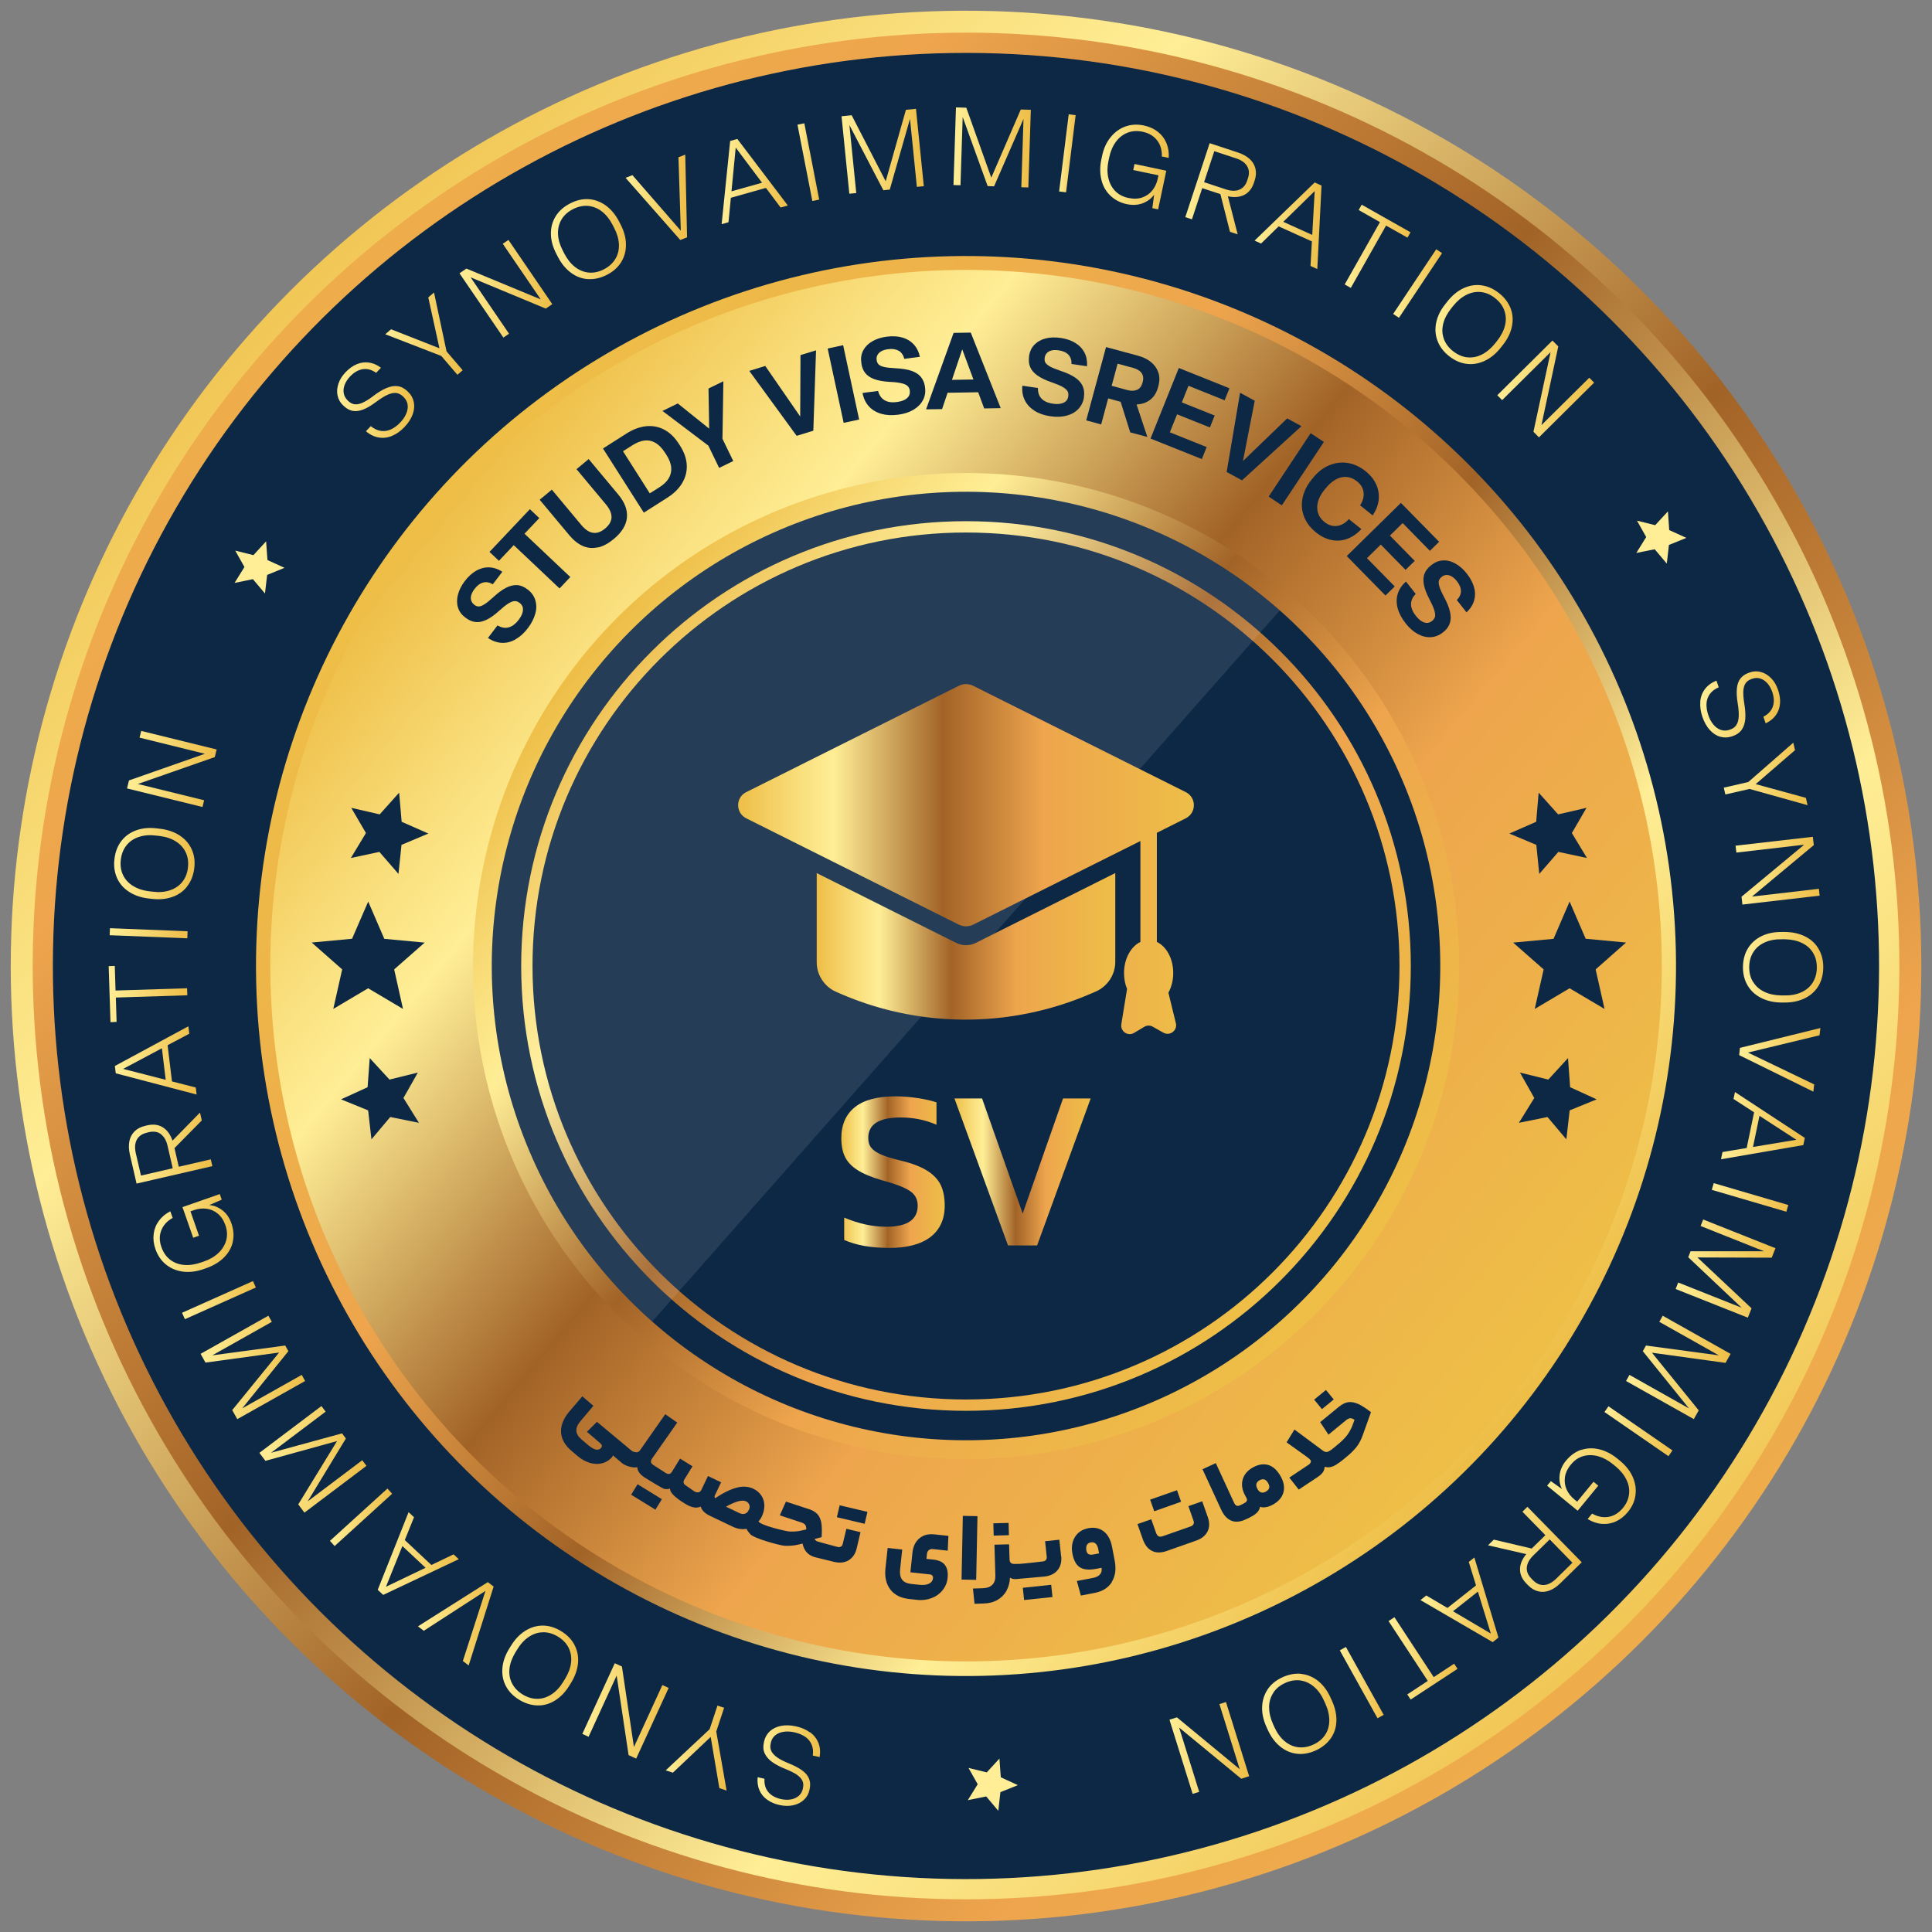 <svg xmlns="http://www.w3.org/2000/svg" xmlns:xlink="http://www.w3.org/1999/xlink" viewBox="0 0 256 256"><rect x="0" y="0" width="256" height="256" fill="#808080" stroke="none"/><defs><linearGradient id="linear-gradient" x1="29.67" y1="29.67" x2="273.87" y2="273.87" gradientTransform="translate(233.84 -18.85) rotate(80.78)" gradientUnits="userSpaceOnUse"><stop offset="0" stop-color="#eebe47"></stop><stop offset=".12" stop-color="#f8db76"></stop><stop offset=".21" stop-color="#ffee96"></stop><stop offset=".45" stop-color="#a26327"></stop><stop offset=".67" stop-color="#eea54d"></stop><stop offset="1" stop-color="#eebe47"></stop></linearGradient><linearGradient id="linear-gradient-2" x1="-1326.55" y1="-1549.44" x2="-1087.97" y2="-1310.86" gradientTransform="translate(-853.79 -1503.71) rotate(-170.78)" xlink:href="#linear-gradient"></linearGradient><linearGradient id="linear-gradient-3" x1="-1302.34" y1="-1513.14" x2="-1160.33" y2="-1395.03" gradientTransform="translate(-1069.16 -1352.94) rotate(-178.7)" xlink:href="#linear-gradient"></linearGradient><linearGradient id="linear-gradient-4" x1="57.58" y1="69.4" x2="196.74" y2="185.13" gradientTransform="translate(22.15 -18.85) rotate(9.22)" xlink:href="#linear-gradient"></linearGradient><linearGradient id="linear-gradient-5" x1="78.1" y1="86.5" x2="176.71" y2="168.51" gradientTransform="translate(246.6 -8.75) rotate(85.93)" xlink:href="#linear-gradient"></linearGradient><linearGradient id="linear-gradient-6" x1="82.98" y1="90.56" x2="171.94" y2="164.55" gradientTransform="matrix(1,0,0,1,0,0)" xlink:href="#linear-gradient"></linearGradient><clipPath id="clippath"><circle cx="128" cy="128" r="62.84" transform="translate(-53.02 128) rotate(-45)" fill="none"></circle></clipPath><linearGradient id="linear-gradient-7" x1="111.48" y1="155.3" x2="125.17" y2="155.3" gradientTransform="matrix(1,0,0,1,0,0)" xlink:href="#linear-gradient"></linearGradient><linearGradient id="linear-gradient-8" x1="126.47" y1="155.29" x2="144.52" y2="155.29" gradientTransform="matrix(1,0,0,1,0,0)" xlink:href="#linear-gradient"></linearGradient><linearGradient id="linear-gradient-9" x1="108.22" y1="125.4" x2="147.78" y2="125.4" gradientTransform="matrix(1,0,0,1,0,0)" xlink:href="#linear-gradient"></linearGradient><linearGradient id="linear-gradient-10" x1="97.8" y1="113.84" x2="158.2" y2="113.84" gradientTransform="matrix(1,0,0,1,0,0)" xlink:href="#linear-gradient"></linearGradient><linearGradient id="linear-gradient-11" x1="225.27" y1="93.33" x2="235.87" y2="93.33" gradientUnits="userSpaceOnUse"><stop offset="0" stop-color="#ffee96"></stop><stop offset="1" stop-color="#eebe47"></stop></linearGradient><linearGradient id="linear-gradient-12" x1="228.42" y1="102.56" x2="239.52" y2="102.56" xlink:href="#linear-gradient-11"></linearGradient><linearGradient id="linear-gradient-13" x1="229.98" y1="115.38" x2="241.12" y2="115.38" xlink:href="#linear-gradient-11"></linearGradient><linearGradient id="linear-gradient-14" x1="230.95" y1="128.17" x2="241.6" y2="128.17" xlink:href="#linear-gradient-11"></linearGradient><linearGradient id="linear-gradient-15" x1="230.46" y1="140.43" x2="241.21" y2="140.43" xlink:href="#linear-gradient-11"></linearGradient><linearGradient id="linear-gradient-16" x1="228.04" y1="149.15" x2="239.15" y2="149.15" xlink:href="#linear-gradient-11"></linearGradient><linearGradient id="linear-gradient-17" x1="226.81" y1="158.67" x2="236.96" y2="158.67" xlink:href="#linear-gradient-11"></linearGradient><linearGradient id="linear-gradient-18" x1="222.02" y1="168.1" x2="235.26" y2="168.1" xlink:href="#linear-gradient-11"></linearGradient><linearGradient id="linear-gradient-19" x1="215.46" y1="181.2" x2="229.31" y2="181.2" xlink:href="#linear-gradient-11"></linearGradient><linearGradient id="linear-gradient-20" x1="212.6" y1="189.65" x2="221.61" y2="189.65" xlink:href="#linear-gradient-11"></linearGradient><linearGradient id="linear-gradient-21" x1="204.99" y1="196.92" x2="216.74" y2="196.92" xlink:href="#linear-gradient-11"></linearGradient><linearGradient id="linear-gradient-22" x1="197.17" y1="205.28" x2="209.59" y2="205.28" xlink:href="#linear-gradient-11"></linearGradient><linearGradient id="linear-gradient-23" x1="188.22" y1="211.98" x2="198.56" y2="211.98" xlink:href="#linear-gradient-11"></linearGradient><linearGradient id="linear-gradient-24" x1="183.99" y1="219.75" x2="193.13" y2="219.75" xlink:href="#linear-gradient-11"></linearGradient><linearGradient id="linear-gradient-25" x1="177.52" y1="222.95" x2="183.34" y2="222.95" xlink:href="#linear-gradient-11"></linearGradient><linearGradient id="linear-gradient-26" x1="167.24" y1="227.1" x2="177.08" y2="227.1" xlink:href="#linear-gradient-11"></linearGradient><linearGradient id="linear-gradient-27" x1="154.96" y1="231.61" x2="165.52" y2="231.61" xlink:href="#linear-gradient-11"></linearGradient><linearGradient id="linear-gradient-28" x1="100.37" y1="233.93" x2="108.67" y2="233.93" xlink:href="#linear-gradient-11"></linearGradient><linearGradient id="linear-gradient-29" x1="88.21" y1="231.64" x2="96.28" y2="231.64" xlink:href="#linear-gradient-11"></linearGradient><linearGradient id="linear-gradient-30" x1="77.15" y1="226.7" x2="88.58" y2="226.7" xlink:href="#linear-gradient-11"></linearGradient><linearGradient id="linear-gradient-31" x1="66.57" y1="220.7" x2="76.61" y2="220.7" xlink:href="#linear-gradient-11"></linearGradient><linearGradient id="linear-gradient-32" x1="55.38" y1="215.16" x2="65.41" y2="215.16" xlink:href="#linear-gradient-11"></linearGradient><linearGradient id="linear-gradient-33" x1="50.05" y1="205.85" x2="60.78" y2="205.85" xlink:href="#linear-gradient-11"></linearGradient><linearGradient id="linear-gradient-34" x1="43.71" y1="201.05" x2="51.96" y2="201.05" xlink:href="#linear-gradient-11"></linearGradient><linearGradient id="linear-gradient-35" x1="34.36" y1="193.37" x2="48.56" y2="193.37" xlink:href="#linear-gradient-11"></linearGradient><linearGradient id="linear-gradient-36" x1="26.58" y1="181.2" x2="40.42" y2="181.2" xlink:href="#linear-gradient-11"></linearGradient><linearGradient id="linear-gradient-37" x1="24.12" y1="172.28" x2="33.91" y2="172.28" xlink:href="#linear-gradient-11"></linearGradient><linearGradient id="linear-gradient-38" x1="20.34" y1="163.37" x2="30.96" y2="163.37" xlink:href="#linear-gradient-11"></linearGradient><linearGradient id="linear-gradient-39" x1="17.08" y1="152.13" x2="28.14" y2="152.13" xlink:href="#linear-gradient-11"></linearGradient><linearGradient id="linear-gradient-40" x1="15.23" y1="140.52" x2="26.06" y2="140.52" xlink:href="#linear-gradient-11"></linearGradient><linearGradient id="linear-gradient-41" x1="14.4" y1="131.71" x2="24.83" y2="131.71" xlink:href="#linear-gradient-11"></linearGradient><linearGradient id="linear-gradient-42" x1="14.53" y1="123.66" x2="24.86" y2="123.66" xlink:href="#linear-gradient-11"></linearGradient><linearGradient id="linear-gradient-43" x1="15.12" y1="114.44" x2="25.78" y2="114.44" xlink:href="#linear-gradient-11"></linearGradient><linearGradient id="linear-gradient-44" x1="16.83" y1="101.9" x2="28.71" y2="101.9" xlink:href="#linear-gradient-11"></linearGradient><linearGradient id="linear-gradient-45" x1="44.66" y1="53.02" x2="54.89" y2="53.02" xlink:href="#linear-gradient-11"></linearGradient><linearGradient id="linear-gradient-46" x1="51.05" y1="44.22" x2="61.31" y2="44.22" xlink:href="#linear-gradient-11"></linearGradient><linearGradient id="linear-gradient-47" x1="60.89" y1="38.25" x2="73.18" y2="38.25" xlink:href="#linear-gradient-11"></linearGradient><linearGradient id="linear-gradient-48" x1="72.99" y1="31.7" x2="82.93" y2="31.7" xlink:href="#linear-gradient-11"></linearGradient><linearGradient id="linear-gradient-49" x1="82.9" y1="26.14" x2="91.04" y2="26.14" xlink:href="#linear-gradient-11"></linearGradient><linearGradient id="linear-gradient-50" x1="95.62" y1="24.06" x2="104.39" y2="24.06" xlink:href="#linear-gradient-11"></linearGradient><linearGradient id="linear-gradient-51" x1="105.67" y1="21.49" x2="108.55" y2="21.49" xlink:href="#linear-gradient-11"></linearGradient><linearGradient id="linear-gradient-52" x1="111.5" y1="20.04" x2="122.41" y2="20.04" xlink:href="#linear-gradient-11"></linearGradient><linearGradient id="linear-gradient-53" x1="126.35" y1="19.54" x2="136.6" y2="19.54" xlink:href="#linear-gradient-11"></linearGradient><linearGradient id="linear-gradient-54" x1="140.34" y1="20.32" x2="142.53" y2="20.32" xlink:href="#linear-gradient-11"></linearGradient><linearGradient id="linear-gradient-55" x1="145.77" y1="22.12" x2="154.86" y2="22.12" xlink:href="#linear-gradient-11"></linearGradient><linearGradient id="linear-gradient-56" x1="157.06" y1="25" x2="166.42" y2="25" xlink:href="#linear-gradient-11"></linearGradient><linearGradient id="linear-gradient-57" x1="166.26" y1="29.91" x2="175.11" y2="29.91" xlink:href="#linear-gradient-11"></linearGradient><linearGradient id="linear-gradient-58" x1="178.18" y1="32.64" x2="186.89" y2="32.64" xlink:href="#linear-gradient-11"></linearGradient><linearGradient id="linear-gradient-59" x1="184.6" y1="37.57" x2="191.08" y2="37.57" xlink:href="#linear-gradient-11"></linearGradient><linearGradient id="linear-gradient-60" x1="190.2" y1="43.01" x2="200.42" y2="43.01" xlink:href="#linear-gradient-11"></linearGradient><linearGradient id="linear-gradient-61" x1="198.38" y1="51.53" x2="211.23" y2="51.53" xlink:href="#linear-gradient-11"></linearGradient></defs><g><g id="Layer_1"><g><g><g><circle cx="128" cy="128" r="126.58" transform="translate(-18.85 233.84) rotate(-80.78)" fill="url(#linear-gradient)"></circle><circle cx="128" cy="128" r="123.67" transform="translate(-18.85 22.16) rotate(-9.22)" fill="url(#linear-gradient-2)"></circle><circle cx="128" cy="128" r="120.99" transform="translate(-2.35 253.61) rotate(-88.94)" fill="#0d2845"></circle></g><g><circle cx="128" cy="128" r="94.08" transform="translate(-2.87 2.94) rotate(-1.3)" fill="url(#linear-gradient-3)"></circle><circle cx="128" cy="127.96" r="92.19" transform="translate(-18.84 22.16) rotate(-9.22)" fill="url(#linear-gradient-4)"></circle><circle cx="128" cy="128" r="65.33" transform="translate(-8.75 246.6) rotate(-85.93)" fill="url(#linear-gradient-5)"></circle><circle cx="128" cy="128" r="62.84" transform="translate(-14.68 239.4) rotate(-82.98)" fill="#0d2845"></circle><path d="M128,69.06c-32.55,0-58.94,26.39-58.94,58.94s26.39,58.94,58.94,58.94,58.94-26.39,58.94-58.94-26.39-58.94-58.94-58.94ZM128,185.44c-31.72,0-57.44-25.72-57.44-57.44s25.72-57.44,57.44-57.44,57.44,25.72,57.44,57.44-25.72,57.44-57.44,57.44Z" fill="url(#linear-gradient-6)"></path><g><path d="M112.15,202.56l-.49,2.04c-.03.15-.12.26-.24.33-.13.08-.28.09-.46.04,0,0-2.59-.68-2.75-.76-.15-.11-.25-.2-.27-.29l.93-.24c.05-.82.04-1.46-.05-1.95-.1-.48-.27-.86-.53-1.12-.26-.27-.62-.49-1.09-.64l-3.06-1-.81,1.82,2.84.94c.26.09.44.19.53.33.1.13.14.34.13.6l-.95.21c-.53.08-1.03.09-1.47.04-.45-.07-3.62-.78-3.91-1.32.15-.15.31-.37.45-.66.23-.5.34-.99.33-1.46-.01-.48-.14-.91-.39-1.29-.25-.38-.6-.69-1.06-.91-.65-.31-1.38-.36-2.17-.16-.81.2-1.78.67-2.9,1.41-.05-.08-.08-.14-.08-.2s.02-.15.09-.27l.78-1.64-1.74-.83-.87,1.82c-.17.36-.47.44-.9.24l-1.15-.8c-.34-.21-.4-.47-.21-.8l1.08-1.75-1.65-1.02-1.1,1.79c-.09.13-.2.22-.33.24-.14.02-.29-.01-.45-.11l-1.69-1.09c-.33-.23-.37-.51-.13-.85l3.33-4.75-1.59-1.11-3.36,4.8c-.11.14-.23.22-.37.24-.14.02-.51-.03-.71-.19l-4.61-3.84-1.33,1.32,1.75,1.5c.13.11.21.22.23.32.01.1-.02.21-.12.33-.17.2-.39.26-.68.21-.28-.07-.64-.28-1.08-.65l-.81-.69c-.44-.38-.67-.76-.69-1.17-.01-.39.16-.82.56-1.28l1.7-2.01-1.47-1.26-1.75,2.05c-.75.9-1.11,1.79-1.07,2.7.05.92.51,1.74,1.39,2.48l.75.64c.52.45,1.08.76,1.65.94.57.17,1.11.2,1.63.07.5-.12.95-.39,1.32-.8.08-.1.12-.19.13-.26l1.2,1.02c.53.45,1.55.67,2.04.55,0,.47.31.92.91,1.33,0,0,2.42,1.51,2.67,1.55.26.05.51.03.75-.04-.07.91,2.38,2.22,2.38,2.22.36.17.68.27.94.29.26.02.51-.02.75-.13.13.49.55.91,1.24,1.23l2.95,1.41c.64.32,1.28.41,1.88.31.11.27.31.47.48.69.46.58,4.06,1.55,4.62,1.56.55.01,1.12-.01,1.76-.16l.56-.14c.11.5.29.88.55,1.16.25.28.6.49,1.07.64l2.57.63c.74.17,1.38.11,1.92-.22.53-.32.9-.85,1.07-1.59l.5-2.13-1.84-.44ZM99.21,200.09c-.12.26-.29.43-.52.49-.23.07-.48.03-.76-.11l-1.74-.83c.64-.35,1.19-.59,1.63-.71.43-.12.78-.12,1.04.01.22.1.36.26.43.47.08.22.05.44-.07.68Z" fill="#0d2845"></path><path d="M84.48,196.67l-.85,1.39,3.22,1.98.85-1.39-3.22-1.98Z" fill="#0d2845"></path><path d="M85.99,196.19" fill="#0d2845"></path><path d="M111.26,199.46l-.37,1.58,3.68.87.37-1.58-3.68-.87Z" fill="#0d2845"></path><path d="M123.12,208.61l-2.49-.27.28-2.64c.09-.8.39-1.42.91-1.86.52-.44,1.17-.61,1.96-.53l1.89.2-.09,1.96-1.98-.21c-.2-.02-.37.02-.52.14-.14.11-.23.28-.25.49l-.07.67.89.09c.76.08,1.28.33,1.58.75s.41.99.33,1.7c-.06.6-.28,1.13-.65,1.6-.37.47-.85.82-1.45,1.05s-1.25.32-1.95.24l-1-.11c-1.14-.12-1.99-.54-2.54-1.27-.55-.72-.77-1.67-.64-2.83l.29-2.67,1.93.21-.28,2.62c-.06.59.02,1.05.26,1.37.24.32.64.51,1.22.57l1.03.11c.57.06,1.02.01,1.33-.15.31-.16.49-.4.52-.72.03-.3-.13-.48-.5-.52Z" fill="#0d2845"></path><path d="M127.58,200.86l1.94.04-.17,8.44-1.94-.04.17-8.44Z" fill="#0d2845"></path><g><rect x="131.63" y="201.83" width="2.02" height="1.63" transform="translate(-5.66 3.82) rotate(-1.62)" fill="#0d2845"></rect><path d="M140.6,206.2l-.23-2.18-1.89.2.22,2.09c.02.16-.03.29-.12.4-.1.11-.23.17-.4.19,0,0-2.28.27-3.05.32-.17.01-.69.01-.69.01-.23,0-.39-.04-.5-.14-.11-.1-.16-.26-.17-.47l-.06-1.99-1.94.05.12,4.11c.01.52-.12.93-.41,1.21-.28.28-.7.43-1.25.45l-1.31.04.21,2.02,1.23-.04c.7-.02,1.31-.18,1.82-.48.51-.3.91-.7,1.19-1.22.28-.51.43-1.09.46-1.73.18.14.44.21.78.2l3.78-.34c.76-.08,1.34-.36,1.74-.84.4-.48.56-1.1.49-1.86Z" fill="#0d2845"></path><rect x="135.59" y="210.2" width="3.78" height="1.63" transform="translate(-21.36 15.57) rotate(-6.02)" fill="#0d2845"></rect></g><path d="M147.33,209.63c-.48.76-1.24,1.24-2.29,1.44l-1.82.35-.53-1.93,2.19-.42c.4-.08.7-.24.89-.47.19-.24.25-.52.19-.86l-.72.14c-.95.18-1.67.11-2.16-.21-.49-.32-.81-.92-.98-1.8-.11-.55-.09-1.06.04-1.54.14-.48.38-.87.73-1.2.35-.32.79-.53,1.3-.63.82-.16,1.51-.02,2.07.41s.93,1.11,1.11,2.04l.35,1.83c.22,1.13.09,2.08-.39,2.84ZM144.24,205.93c.14.08.37.1.68.04l.71-.14-.11-.59c-.07-.33-.18-.57-.36-.72s-.39-.19-.65-.14c-.24.05-.41.17-.5.36s-.11.42-.06.7c.05.25.14.42.29.5Z" fill="#0d2845"></path><path d="M158.14,201.96c.07-.13.07-.27.02-.42l-.69-1.97,1.83-.64.74,2.09c.25.72.24,1.35-.03,1.9-.28.55-.77.95-1.49,1.21l-3.91,1.38c-.75.26-1.4.27-1.95,0s-.95-.77-1.22-1.52l-.72-2.04,1.83-.64.63,1.79c.08.23.19.38.33.46.14.08.32.07.55,0l3.73-1.31c.16-.06.28-.15.35-.28ZM155.96,197.46l.54,1.53-3.56,1.26-.54-1.54,3.56-1.25Z" fill="#0d2845"></path><path d="M169.69,195.62c-.44-.79-.97-1.29-1.6-1.49s-1.32-.1-2.05.3-1.2.95-1.38,1.62c-.19.67-.07,1.39.34,2.14l.14.25c.09.16.11.3.08.41-.04.11-.14.21-.3.3l-.31.17-.32.15c-.17.08-.32.09-.45.03s-.23-.19-.33-.4l-2.41-5.23-1.76.81,2.47,5.36c.34.74.78,1.22,1.33,1.45.54.23,1.17.18,1.87-.14l.48-.22s.07-.03.08-.04l.33-.18c.32-.18.57-.37.74-.57.17-.2.28-.43.33-.69.21.09.46.11.75.06.3-.04.62-.16.96-.35.74-.41,1.2-.95,1.38-1.61.18-.66.06-1.38-.37-2.14ZM168.17,197.17c-.05.18-.2.34-.44.48-.23.13-.44.16-.63.1s-.35-.21-.47-.44c-.29-.52-.2-.91.27-1.17.48-.26.86-.13,1.14.39.14.25.18.46.13.64Z" fill="#0d2845"></path><g><rect x="174.42" y="184.62" width="2.02" height="1.63" transform="translate(-77.81 153.33) rotate(-39.36)" fill="#0d2845"></rect><path d="M179.93,186.02c-.48-.21-.91-.28-1.3-.22-.39.06-.79.26-1.21.6l-2.49,2.04,1.1,1.66,2.31-1.9c.21-.17.4-.26.56-.28.17-.01.36.06.58.22l-.34.91c-.22.49-.47.92-.75,1.26-.29.35-.68.73-1.18,1.14l-.76.62s0,0,0,0l-.31.2c-.15.1-.31.14-.46.12-.15-.02-.33-.11-.52-.27l-3.64-2.7-1.04,1.7.63.45c1.09.78,1.77,1.26,2.04,1.46.27.2.43.34.49.43.07.1.08.21.02.33-.05.12-.15.23-.3.32l-2.52,1.68,1.25,1.59,2.57-1.71c.27-.18.47-.37.62-.58.14-.2.23-.45.25-.74.48.17,1.02.06,1.62-.34l.41-.28s.13-.09.15-.11l.7-.57c.6-.49,1.06-.96,1.39-1.39.32-.43.59-.96.8-1.57l1.06-2.97c-.69-.53-1.27-.91-1.75-1.12Z" fill="#0d2845"></path></g></g><g><path d="M68.33,84.72c-.6.33-1.21.49-1.84.46-.63-.03-1.24-.24-1.83-.65l1.26-1.66c.34.2.68.31,1.01.32.33,0,.64-.08.94-.26.3-.18.58-.44.84-.78.24-.32.41-.61.5-.89s.11-.53.06-.77c-.06-.23-.19-.43-.41-.6l-.05-.03c-.2-.15-.42-.23-.64-.21-.22.01-.5.12-.82.32-.32.2-.73.53-1.23.98-.61.55-1.17.95-1.69,1.19-.51.24-.99.33-1.43.28s-.88-.24-1.31-.57l-.07-.05c-.47-.36-.78-.79-.94-1.32-.16-.52-.16-1.08,0-1.69s.46-1.2.91-1.8c.46-.6.96-1.06,1.51-1.37s1.12-.46,1.71-.44,1.18.21,1.75.58l-1.26,1.66c-.44-.26-.87-.34-1.28-.23-.41.11-.79.39-1.14.85-.22.29-.37.57-.44.83-.07.26-.07.5,0,.71s.2.39.39.54l.02.02c.19.14.38.22.57.22.19,0,.44-.08.74-.27.3-.18.69-.49,1.17-.93.61-.57,1.17-.99,1.69-1.26.52-.27,1.01-.39,1.48-.37s.93.21,1.37.55l.07.05c.49.37.82.84.99,1.39.17.55.18,1.15,0,1.79s-.49,1.27-.96,1.89c-.51.68-1.07,1.18-1.67,1.51Z" fill="#0d2845"></path><path d="M68.08,72.23l-1.97,2.08-1.25-1.18,5.35-5.66,1.25,1.18-1.96,2.07,6.07,5.74-1.43,1.51-6.07-5.74Z" fill="#0d2845"></path><path d="M79.24,72.52c-.69.16-1.35.11-1.98-.16-.63-.27-1.23-.74-1.8-1.41l-3.95-4.73,1.61-1.34,3.92,4.7c.33.4.67.68,1.01.85.34.17.69.22,1.04.16.36-.06.72-.25,1.09-.56.55-.46.83-.95.85-1.48.01-.53-.23-1.09-.73-1.7l-3.91-4.68,1.61-1.34,3.94,4.72c.85,1.02,1.22,2.03,1.13,3.03s-.67,1.95-1.73,2.83c-.71.59-1.41.97-2.09,1.13Z" fill="#0d2845"></path><path d="M79.88,59.44l3.14-2c.85-.54,1.7-.86,2.56-.96.85-.09,1.66.05,2.41.44.75.39,1.41,1.02,1.96,1.89l.17.26c.55.86.84,1.72.88,2.56.04.85-.17,1.64-.61,2.38-.44.74-1.09,1.38-1.94,1.92l-3.14,2-5.41-8.5ZM88.6,63.39c.27-.43.38-.91.34-1.43-.04-.53-.26-1.1-.65-1.71l-.17-.26c-.39-.61-.82-1.05-1.28-1.32-.46-.26-.94-.36-1.44-.3-.5.06-1.03.27-1.57.61l-1.28.81,3.55,5.58,1.28-.81c.54-.34.95-.73,1.22-1.16Z" fill="#0d2845"></path><path d="M93.86,59.05l-6.08-4.6,2.03-.99,4.16,3.34-.09-5.32,1.97-.96-.12,7.62,1.43,2.95-1.87.91-1.43-2.95Z" fill="#0d2845"></path><path d="M99.27,49.15l2.13-.66,4.63,6.7.04-8.14,2.06-.63-.36,10.65-2.21.68-6.28-8.61Z" fill="#0d2845"></path><path d="M109.67,46.18l2.05-.44,2.12,9.85-2.05.44-2.12-9.85Z" fill="#0d2845"></path><path d="M116.74,54.82c-.66-.19-1.2-.52-1.62-.99s-.7-1.05-.83-1.76l2.06-.27c.1.39.26.7.49.94.23.24.51.4.84.49.33.09.72.1,1.15.04.39-.05.72-.14.99-.27.26-.13.46-.3.59-.5.13-.2.17-.44.14-.71v-.06c-.04-.25-.14-.45-.31-.6-.17-.15-.43-.27-.8-.35-.37-.09-.89-.15-1.56-.18-.83-.05-1.5-.17-2.03-.36-.53-.19-.93-.47-1.21-.82-.27-.35-.45-.79-.51-1.33v-.08c-.09-.58,0-1.11.26-1.6.26-.48.66-.88,1.2-1.19.54-.31,1.18-.52,1.92-.61.75-.1,1.43-.06,2.04.11.61.17,1.11.47,1.52.91.4.43.68.99.82,1.65l-2.07.27c-.12-.5-.37-.86-.73-1.07-.37-.21-.83-.29-1.41-.21-.37.05-.67.14-.9.27s-.4.3-.51.5-.14.42-.11.65v.03c.03.23.12.42.25.56.13.14.37.25.71.34.34.08.83.14,1.49.17.83.04,1.53.14,2.08.32.56.18.99.44,1.3.8.31.36.5.81.58,1.36v.08c.09.61,0,1.17-.28,1.68-.27.51-.69.93-1.26,1.27s-1.25.55-2.02.65c-.84.11-1.59.07-2.25-.12Z" fill="#0d2845"></path><path d="M126.35,44.11l2.28-.04,3.97,10.01-2.19.04-3.3-8.89h.75s-3.03,8.98-3.03,8.98l-2.12.03,3.65-10.14ZM125.11,50.35l4.83-.08.71,1.69-6.1.1.57-1.71Z" fill="#0d2845"></path><path d="M137.08,54.42c-.58-.36-1.01-.82-1.29-1.39-.28-.56-.39-1.2-.32-1.92l2.06.3c-.01.4.06.75.21,1.04s.38.52.68.69.66.29,1.09.35c.39.06.73.06,1.02,0s.52-.16.7-.32c.18-.16.28-.38.32-.65v-.06c.04-.25,0-.47-.12-.66-.12-.19-.35-.38-.68-.56-.33-.18-.81-.38-1.45-.6-.78-.27-1.4-.57-1.86-.9s-.77-.7-.94-1.11c-.17-.41-.21-.88-.14-1.42v-.08c.1-.58.33-1.07.71-1.46.38-.39.87-.67,1.47-.82.6-.16,1.28-.18,2.01-.07.75.11,1.39.33,1.93.66.54.33.94.75,1.22,1.28.27.53.38,1.13.34,1.81l-2.06-.3c.02-.51-.12-.92-.41-1.23s-.73-.5-1.3-.58c-.36-.05-.68-.05-.94.02-.26.07-.47.18-.62.35s-.25.36-.28.6v.03c-.04.23-.01.44.08.61.09.17.29.34.59.52.3.17.77.36,1.38.57.79.26,1.43.55,1.92.87.49.32.83.69,1.04,1.12.2.43.27.92.19,1.47v.08c-.1.61-.35,1.12-.75,1.54-.4.42-.92.71-1.56.88s-1.35.19-2.12.08c-.84-.12-1.55-.37-2.13-.73Z" fill="#0d2845"></path><path d="M146.56,45.99l4.25,1.15c.68.18,1.26.47,1.72.85.46.38.78.84.96,1.38.18.54.18,1.13,0,1.78l-.04.16c-.2.73-.55,1.29-1.05,1.67-.5.38-1.1.59-1.8.61l1.43,4.31-2.27-.61-1.27-4.05-1.65-.45-.93,3.45-1.98-.54,2.63-9.73ZM150.65,51.66c.36-.15.6-.46.73-.92l.04-.16c.08-.31.09-.59,0-.84-.08-.25-.23-.45-.45-.61-.22-.16-.49-.29-.82-.38l-2.06-.56-.79,2.93,2.06.56c.5.14.93.13,1.29-.02Z" fill="#0d2845"></path><path d="M156.2,48.76l6.71,2.69-.64,1.59-4.79-1.92-.88,2.2,4.35,1.74-.63,1.58-4.35-1.74-.96,2.38,4.88,1.96-.64,1.59-6.8-2.72,3.75-9.35Z" fill="#0d2845"></path><path d="M164.31,52.04l1.95,1.06-1.56,7.99,5.86-5.65,1.89,1.03-7.88,7.18-2.03-1.11,1.78-10.51Z" fill="#0d2845"></path><path d="M173.67,57.4l1.75,1.16-5.57,8.4-1.75-1.16,5.57-8.4Z" fill="#0d2845"></path><path d="M172.8,68.47c-.31-.79-.38-1.61-.21-2.46.17-.85.56-1.66,1.18-2.43l.2-.24c.61-.77,1.32-1.33,2.12-1.67.8-.34,1.62-.46,2.46-.33s1.64.49,2.39,1.09c.65.52,1.12,1.11,1.42,1.77.29.66.4,1.34.32,2.05s-.35,1.39-.8,2.04l-1.66-1.33c.38-.59.53-1.17.46-1.73-.07-.56-.36-1.04-.87-1.45-.43-.35-.9-.54-1.38-.58s-.96.07-1.43.33c-.47.26-.92.65-1.33,1.16l-.2.24c-.41.52-.69,1.03-.83,1.55-.14.52-.14,1.01,0,1.47.14.46.42.87.86,1.22.35.28.71.45,1.09.51.38.06.76.01,1.13-.14.37-.16.71-.41,1.01-.76l1.66,1.33c-.55.59-1.16,1.02-1.83,1.27-.67.26-1.37.32-2.09.18-.72-.13-1.41-.47-2.08-1-.76-.61-1.29-1.31-1.6-2.1Z" fill="#0d2845"></path><path d="M185.63,66.64l5.06,5.15-1.22,1.2-3.61-3.68-1.69,1.66,3.29,3.35-1.22,1.19-3.28-3.35-1.83,1.8,3.68,3.75-1.23,1.2-5.13-5.23,7.19-7.06Z" fill="#0d2845"></path><path d="M185.19,80.57c-.17-.66-.17-1.3.02-1.9s.55-1.14,1.09-1.61l1.29,1.64c-.28.28-.47.58-.56.9-.09.32-.08.64.01.97.1.33.28.67.55,1.01.25.31.49.55.74.71s.49.24.73.25c.24,0,.47-.08.68-.25l.04-.03c.2-.16.32-.35.37-.57.04-.22,0-.51-.11-.87-.11-.36-.33-.84-.64-1.43-.38-.73-.63-1.38-.73-1.93-.1-.55-.08-1.04.09-1.45.16-.42.45-.79.88-1.12l.07-.05c.46-.36.96-.56,1.51-.58.55-.03,1.09.11,1.64.42s1.05.75,1.51,1.34c.47.59.78,1.2.95,1.8s.17,1.2,0,1.77-.5,1.09-1,1.55l-1.29-1.64c.37-.36.55-.75.55-1.18,0-.42-.18-.86-.54-1.32-.23-.29-.46-.5-.7-.63s-.47-.19-.69-.18-.43.09-.61.24l-.02.02c-.19.15-.31.31-.36.5s-.03.45.07.78c.1.34.3.79.61,1.37.4.73.66,1.38.79,1.95.13.57.13,1.08-.02,1.53s-.44.85-.88,1.19l-.07.05c-.48.38-1.01.58-1.59.61-.58.03-1.16-.12-1.74-.44-.58-.32-1.11-.79-1.59-1.41-.52-.67-.87-1.33-1.05-2Z" fill="#0d2845"></path></g><g><polygon points="212.61 133.69 207.98 130.95 203.36 133.69 204.54 128.45 200.5 124.9 205.85 124.4 207.98 119.46 210.11 124.39 215.46 124.89 211.43 128.45 212.61 133.69" fill="#0d2845"></polygon><polygon points="210.28 113.69 206.49 112.88 203.96 115.8 203.57 111.95 200 110.45 203.55 108.89 203.88 105.03 206.46 107.91 210.22 107.04 208.28 110.38 210.28 113.69" fill="#0d2845"></polygon><polygon points="207.55 150.97 205.05 148.01 201.26 148.78 203.3 145.49 201.4 142.12 205.16 143.05 207.77 140.2 208.05 144.06 211.57 145.67 207.99 147.13 207.55 150.97" fill="#0d2845"></polygon><polygon points="44.16 133.69 48.78 130.95 53.4 133.69 52.23 128.45 56.27 124.9 50.92 124.4 48.79 119.46 46.65 124.39 41.3 124.89 45.34 128.45 44.16 133.69" fill="#0d2845"></polygon><polygon points="46.49 113.69 50.27 112.88 52.8 115.8 53.2 111.95 56.76 110.45 53.22 108.89 52.89 105.03 50.31 107.91 46.54 107.04 48.49 110.38 46.49 113.69" fill="#0d2845"></polygon><polygon points="49.22 150.97 51.71 148.01 55.51 148.78 53.46 145.49 55.37 142.12 51.61 143.05 48.99 140.2 48.71 144.06 45.19 145.67 48.78 147.13 49.22 150.97" fill="#0d2845"></polygon></g><g opacity=".1"><g clip-path="url(#clippath)"><rect x="-22.12" y="55.12" width="223.95" height="92.47" transform="translate(225.3 101.05) rotate(131.43)" fill="#fff"></rect></g></g><g><g><path d="M117.75,165.35c-2.36,0-4.32-.35-5.89-1.05v-2.96c1.91.81,3.77,1.21,5.57,1.21,2.78,0,4.17-.93,4.17-2.8,0-.85-.36-1.51-1.08-1.97-.72-.47-1.95-.93-3.69-1.4-1.36-.4-2.42-.84-3.18-1.32s-1.32-1.05-1.66-1.72c-.34-.67-.51-1.51-.51-2.53,0-1.78.6-3.15,1.8-4.11s3.01-1.43,5.43-1.43c.91,0,1.89.08,2.93.24,1.04.16,1.86.35,2.45.56v2.96c-1.49-.64-3.07-.96-4.74-.96-2.87,0-4.3.9-4.3,2.71,0,.53.13.97.4,1.3.27.34.71.64,1.32.91.62.27,1.5.54,2.64.81,1.49.36,2.65.81,3.49,1.35.84.54,1.43,1.18,1.77,1.91.34.73.51,1.63.51,2.69,0,1.8-.63,3.19-1.89,4.16-1.26.97-3.1,1.45-5.52,1.45Z" fill="url(#linear-gradient-7)"></path><path d="M137.42,165.03h-3.85l-7.1-19.48h3.66l5.38,15.25,5.35-15.25h3.66l-7.1,19.48Z" fill="url(#linear-gradient-8)"></path></g><g><path d="M147.78,115.69v11.76c0,1.7-1.02,3.25-2.58,3.93l-.6.26c-10.82,4.7-23.12,4.62-33.86-.24-.78-.35-1.4-.91-1.83-1.58-.45-.68-.69-1.48-.69-2.33v-11.8l18.5,9.26c.81.39,1.75.39,2.55,0l18.5-9.26Z" fill="url(#linear-gradient-9)"></path><path d="M157.12,108.43l-3.83,1.92v14.46c1.27.6,2.17,2.22,2.17,4.12,0,.98-.24,1.88-.64,2.61l.99,4.04c.23.96-.79,1.74-1.65,1.26l-1.42-.8c-.35-.2-.78-.19-1.12.02l-1.36.81c-.82.48-1.83-.21-1.68-1.16l.76-4.67c-.26-.62-.4-1.34-.4-2.11,0-1.9.91-3.51,2.17-4.12v-13.37l-22.14,11.07c-.61.31-1.33.31-1.94,0l-28.15-14.08c-1.43-.72-1.43-2.76,0-3.47l28.15-14.08c.61-.31,1.33-.31,1.94,0l28.15,14.08c1.43.71,1.43,2.75,0,3.47Z" fill="url(#linear-gradient-10)"></path></g></g></g></g><g><g><path d="M225.29,92.98c.05-.63.26-1.19.62-1.67.36-.48.87-.86,1.53-1.12l.3.88c-.53.23-.92.53-1.19.91s-.41.8-.43,1.28c-.02.47.06.97.24,1.5.16.48.38.9.67,1.24.28.34.6.58.97.71.37.13.75.13,1.15,0l.11-.04c.38-.13.65-.33.83-.62s.28-.67.3-1.13c.02-.46-.02-1.04-.14-1.75-.13-.79-.16-1.46-.1-1.99.06-.53.22-.97.49-1.3.26-.33.64-.58,1.11-.74l.14-.05c.49-.16.97-.18,1.46-.04.49.13.93.41,1.34.82s.71.94.92,1.57c.21.63.3,1.23.25,1.79-.04.56-.23,1.07-.54,1.52-.32.45-.77.82-1.36,1.1l-.3-.88c.63-.33,1.05-.77,1.25-1.34.2-.57.17-1.21-.07-1.93-.16-.46-.37-.84-.65-1.16-.28-.31-.59-.52-.94-.63s-.7-.1-1.07.03l-.11.04c-.35.12-.61.31-.78.57-.17.26-.27.61-.29,1.03-.02.43.02.96.12,1.61.14.8.18,1.48.14,2.06-.05.57-.2,1.05-.46,1.43-.26.38-.66.67-1.19.85l-.14.05c-.51.17-1.02.19-1.53.04-.51-.14-.97-.44-1.38-.89-.41-.45-.74-1.03-.98-1.73-.24-.7-.33-1.37-.28-2Z" fill="url(#linear-gradient-11)"></path><path d="M231.64,103.64l5.98-5.23.23.99-5.21,4.5,6.65,1.82.22.97-7.68-2.15-3.21.73-.21-.9,3.22-.74Z" fill="url(#linear-gradient-12)"></path><path d="M240.21,110.89l.13,1.09-8.19,6.82,8.86-1.03.1.91-10.23,1.18-.12-1.04,8.3-6.89-8.98,1.04-.11-.91,10.23-1.18Z" fill="url(#linear-gradient-13)"></path><path d="M231.63,125.63c.44-.7,1.05-1.24,1.83-1.61.78-.37,1.67-.54,2.68-.53h.43c1.02.02,1.91.23,2.67.62.77.39,1.36.95,1.76,1.67.41.72.61,1.54.59,2.48s-.24,1.75-.67,2.44-1.04,1.23-1.82,1.6c-.78.37-1.68.55-2.69.54h-.43c-1.01-.02-1.89-.23-2.66-.63s-1.36-.95-1.77-1.66c-.41-.71-.61-1.53-.6-2.46.02-.94.24-1.76.68-2.46ZM232.29,130.09c.34.57.83,1.01,1.47,1.32.64.31,1.38.47,2.23.49h.43c.85.02,1.6-.12,2.25-.41.65-.29,1.15-.71,1.51-1.27.36-.56.55-1.22.56-1.98.01-.75-.15-1.41-.5-1.98-.34-.57-.83-1-1.47-1.31s-1.38-.47-2.23-.49h-.44c-.85-.02-1.6.12-2.25.41s-1.15.71-1.51,1.27c-.36.55-.55,1.21-.56,1.96-.01.76.15,1.43.5,2Z" fill="url(#linear-gradient-14)"></path><path d="M241.21,136.22l-.11.96-9.49,2.29,8.78,4.22-.11.96-9.83-4.84.1-.96,10.65-2.63Z" fill="url(#linear-gradient-15)"></path><path d="M239.15,150.77l-.2.96-10.91,1.88.2-.96,10.25-1.7-.07.33-8.72-5.66.19-.92,9.26,6.08ZM233.23,147.42l-1.03,4.96-.85.19,1.17-5.63.72.47Z" fill="url(#linear-gradient-16)"></path><path d="M236.96,159.67l-.26.89-9.88-2.9.26-.89,9.88,2.9Z" fill="url(#linear-gradient-17)"></path><path d="M235.26,165.39l-.5,1.26-9.84-.03,7.17,6.74-.49,1.24-9.57-3.8.34-.86,8.41,3.34-7.08-6.69.31-.79h9.74s-8.41-3.35-8.41-3.35l.34-.86,9.57,3.8Z" fill="url(#linear-gradient-18)"></path><path d="M229.31,179.4l-.67,1.19-9.75-1.35,6.2,7.64-.65,1.16-8.98-5.05.45-.81,7.89,4.44-6.12-7.58.42-.75,9.66,1.3-7.89-4.44.45-.81,8.98,5.05Z" fill="url(#linear-gradient-19)"></path><path d="M221.61,192.19l-.53.76-8.48-5.85.53-.76,8.48,5.85Z" fill="url(#linear-gradient-20)"></path><path d="M209.5,192.13c.77-.26,1.57-.29,2.41-.09.84.2,1.65.62,2.42,1.25l.34.28c.76.63,1.32,1.33,1.67,2.12.35.79.48,1.59.37,2.4-.1.81-.44,1.57-1.02,2.27-.46.56-.99.97-1.58,1.24s-1.21.37-1.86.32c-.64-.05-1.27-.27-1.88-.64l.59-.72c.73.41,1.46.56,2.19.43.72-.13,1.35-.52,1.89-1.17.48-.58.75-1.2.82-1.86.07-.66-.05-1.3-.37-1.93-.31-.63-.79-1.21-1.43-1.74l-.34-.28c-.64-.52-1.3-.87-1.98-1.06-.69-.18-1.34-.18-1.97,0s-1.17.56-1.62,1.12c-.45.54-.71,1.1-.79,1.67-.08.57,0,1.11.22,1.62.23.51.57.94,1.02,1.31l.38.31,2.17-2.64.63.52-2.73,3.32-4.05-3.32.5-.6,1.47,1.04c-.29-.56-.39-1.18-.31-1.86.08-.68.36-1.31.85-1.9.57-.69,1.24-1.17,2.01-1.44Z" fill="url(#linear-gradient-21)"></path><path d="M209.59,207.01l-2.84,2.78c-.47.46-.95.78-1.45.97-.5.19-.99.22-1.48.1-.49-.12-.94-.39-1.36-.82l-.2-.21c-.58-.59-.86-1.22-.85-1.9,0-.68.29-1.35.83-2l-5.07-1.17.77-.75,5.02,1.18,1.81-1.77-3.04-3.11.66-.65,7.21,7.36ZM202.31,207.67c-.05.53.15,1.03.61,1.5l.2.21c.31.32.64.52.98.6.34.08.69.06,1.05-.08.35-.14.7-.37,1.03-.69l2.18-2.14-3.02-3.09-2.18,2.14c-.51.5-.79,1.01-.85,1.55Z" fill="url(#linear-gradient-22)"></path><path d="M198.56,216.98l-.77.61-9.57-5.57.77-.61,8.95,5.28-.26.21-3.06-9.94.74-.58,3.19,10.6ZM196.18,210.62l-3.98,3.14-.78-.4,4.51-3.56.25.82Z" fill="url(#linear-gradient-23)"></path><path d="M189.97,222.23l2.71-1.78.45.68-6.21,4.07-.45-.68,2.72-1.79-5.2-7.93.78-.51,5.2,7.93Z" fill="url(#linear-gradient-24)"></path><path d="M183.34,227.23l-.81.45-5-9,.81-.45,5.01,9Z" fill="url(#linear-gradient-25)"></path><path d="M172.48,221.81c.82.1,1.56.42,2.23.97s1.2,1.28,1.61,2.2l.18.4c.42.93.61,1.82.58,2.68-.03.86-.28,1.63-.76,2.3-.48.67-1.14,1.2-1.99,1.59-.85.38-1.69.53-2.5.43-.81-.1-1.55-.42-2.22-.97-.67-.55-1.21-1.29-1.63-2.21l-.18-.4c-.41-.92-.6-1.81-.56-2.67.04-.86.29-1.63.75-2.31s1.12-1.2,1.98-1.59c.85-.38,1.69-.53,2.51-.43ZM168.73,224.3c-.37.55-.56,1.18-.57,1.89,0,.71.16,1.45.51,2.23l.18.4c.35.78.79,1.4,1.33,1.86s1.13.74,1.79.83c.66.09,1.34-.02,2.03-.33.69-.31,1.21-.74,1.58-1.29s.55-1.18.56-1.89c0-.71-.16-1.45-.51-2.23l-.18-.4c-.35-.78-.79-1.4-1.33-1.86-.54-.46-1.13-.74-1.79-.84-.66-.09-1.33.01-2.01.32-.7.31-1.23.74-1.6,1.3Z" fill="url(#linear-gradient-26)"></path><path d="M165.52,235.36l-1.05.33-8.23-6.78,2.66,8.52-.87.27-3.07-9.83.99-.31,8.32,6.87-2.69-8.63.87-.27,3.07,9.83Z" fill="url(#linear-gradient-27)"></path><path d="M107.33,229.53c.51.37.88.84,1.11,1.4s.28,1.19.17,1.89l-.91-.2c.08-.57.02-1.06-.17-1.49s-.48-.76-.87-1.02c-.39-.26-.86-.45-1.41-.57-.5-.11-.97-.14-1.41-.07-.44.06-.81.22-1.11.46s-.5.58-.59.99l-.02.11c-.09.39-.05.73.1,1.03.16.3.43.58.81.84.38.26.91.52,1.57.79.74.3,1.33.62,1.76.95.43.33.71.69.86,1.09s.17.85.06,1.34l-.03.14c-.11.5-.35.93-.72,1.27-.37.35-.83.59-1.4.72-.56.13-1.17.12-1.82-.02-.65-.14-1.2-.38-1.66-.71-.46-.33-.8-.75-1.02-1.25-.22-.51-.3-1.08-.24-1.73l.91.2c-.05.71.12,1.3.5,1.76.38.46.95.77,1.69.94.47.1.91.12,1.33.04s.75-.24,1.03-.48c.27-.24.45-.55.53-.93l.02-.11c.08-.36.05-.68-.08-.96s-.38-.54-.73-.79c-.35-.24-.83-.48-1.44-.73-.75-.3-1.36-.61-1.83-.95s-.79-.72-.99-1.14-.23-.91-.11-1.46l.03-.14c.12-.53.37-.97.75-1.33.39-.36.88-.6,1.48-.72.6-.12,1.26-.1,1.99.06.73.16,1.34.43,1.85.8Z" fill="url(#linear-gradient-28)"></path><path d="M94.91,229.44l1.37,7.82-.96-.32-1.15-6.79-5.01,4.74-.95-.31,5.82-5.45,1.04-3.13.88.29-1.04,3.14Z" fill="url(#linear-gradient-29)"></path><path d="M84.29,233.02l-1-.46-1.58-10.54-3.72,8.11-.83-.38,4.3-9.36.95.43,1.59,10.67,3.77-8.21.83.38-4.3,9.36Z" fill="url(#linear-gradient-30)"></path><path d="M76.13,217.98c.38.73.54,1.53.46,2.39-.08.86-.38,1.72-.9,2.58l-.23.37c-.53.87-1.16,1.53-1.89,1.99-.73.46-1.51.69-2.33.67s-1.64-.26-2.44-.75c-.8-.49-1.39-1.09-1.77-1.82-.38-.72-.53-1.52-.46-2.38.07-.86.38-1.73.91-2.59l.23-.37c.53-.86,1.15-1.52,1.89-1.98.73-.46,1.51-.69,2.33-.69.82,0,1.63.25,2.43.74.8.49,1.39,1.1,1.77,1.83ZM71.96,216.29c-.67,0-1.29.21-1.88.6-.59.39-1.11.95-1.55,1.68l-.23.37c-.44.73-.71,1.44-.79,2.15-.08.71.03,1.36.33,1.95.3.59.77,1.09,1.42,1.49.64.39,1.3.58,1.96.57.66,0,1.29-.21,1.88-.6.59-.39,1.11-.95,1.55-1.68l.23-.37c.44-.73.71-1.44.79-2.15s-.03-1.35-.32-1.95c-.29-.59-.76-1.09-1.4-1.48-.65-.4-1.31-.59-1.98-.59Z" fill="url(#linear-gradient-31)"></path><path d="M62.1,220.68l-.77-.59,3-9.29-8.18,5.29-.77-.59,9.26-5.86.77.59-3.31,10.45Z" fill="url(#linear-gradient-32)"></path><path d="M50.77,211.33l-.72-.67,4.09-10.29.72.67-3.89,9.64-.24-.23,9.37-4.49.69.64-10.01,4.73ZM56.7,208.03l-3.7-3.47.28-.83,4.19,3.93-.78.36Z" fill="url(#linear-gradient-33)"></path><path d="M44.34,204.86l-.62-.69,7.62-6.93.62.69-7.62,6.93Z" fill="url(#linear-gradient-34)"></path><path d="M40.34,200.43l-.82-1.09,5.14-8.39-9.49,2.62-.8-1.06,8.22-6.2.56.74-7.23,5.45,9.4-2.57.51.68-5.06,8.33,7.23-5.45.56.74-8.22,6.2Z" fill="url(#linear-gradient-35)"></path><path d="M31.44,188.04l-.67-1.19,6.21-7.63-9.75,1.33-.65-1.16,8.98-5.05.46.81-7.89,4.44,9.66-1.3.42.75-6.12,7.58,7.89-4.44.45.81-8.98,5.05Z" fill="url(#linear-gradient-36)"></path><path d="M24.5,174.8l-.38-.85,9.4-4.2.38.85-9.4,4.2Z" fill="url(#linear-gradient-37)"></path><path d="M30.86,164.51c-.17.79-.56,1.49-1.18,2.11-.61.61-1.39,1.08-2.33,1.41l-.41.14c-.93.33-1.83.43-2.68.33-.86-.11-1.61-.42-2.25-.93-.64-.51-1.11-1.2-1.41-2.05-.24-.68-.32-1.35-.24-2s.31-1.23.69-1.75c.38-.52.89-.95,1.52-1.27l.31.88c-.74.41-1.24.96-1.51,1.65-.27.69-.26,1.43.02,2.22.25.71.64,1.27,1.16,1.67.52.4,1.14.63,1.84.69s1.45-.05,2.23-.32l.41-.14c.78-.27,1.42-.65,1.93-1.14.51-.49.85-1.05,1.02-1.68.16-.63.13-1.29-.11-1.97-.23-.67-.57-1.18-1.02-1.55s-.94-.58-1.5-.65c-.55-.07-1.1,0-1.65.19l-.46.16,1.13,3.23-.77.27-1.42-4.06,4.94-1.73.26.74-1.65.72c.63.05,1.21.28,1.75.7.54.42.93.99,1.18,1.71.3.85.36,1.67.18,2.46Z" fill="url(#linear-gradient-38)"></path><path d="M18.1,156.85l-.89-3.87c-.15-.64-.17-1.22-.07-1.75.1-.52.33-.96.69-1.32.35-.35.83-.6,1.41-.73l.28-.07c.8-.18,1.49-.09,2.06.27.57.36,1,.95,1.28,1.76l3.64-3.72.24,1.04-3.62,3.67.57,2.47,4.24-.98.21.9-10.04,2.31ZM21.33,150.28c-.43-.32-.96-.41-1.6-.26l-.28.07c-.43.1-.78.28-1.03.53-.25.25-.41.56-.48.93-.07.37-.05.78.05,1.24l.69,2.98,4.21-.97-.69-2.98c-.16-.7-.45-1.2-.88-1.53Z" fill="url(#linear-gradient-39)"></path><path d="M15.34,142.23l-.12-.98,9.74-5.26.12.98-9.17,4.88-.04-.33,10.07,2.58.11.93-10.71-2.81ZM22.01,143.51l-.61-5.03.75-.46.69,5.71-.83-.22Z" fill="url(#linear-gradient-40)"></path><path d="M15.35,132.17l.1,3.24-.81.03-.24-7.42.81-.03.1,3.26,9.48-.3.03.93-9.48.3Z" fill="url(#linear-gradient-41)"></path><path d="M14.53,123.92l.04-.93,10.29.41-.04.93-10.29-.41Z" fill="url(#linear-gradient-42)"></path><path d="M24.8,117.46c-.51.65-1.17,1.12-1.99,1.4-.82.28-1.72.36-2.72.24l-.43-.05c-1.01-.12-1.87-.42-2.59-.9-.72-.47-1.25-1.09-1.58-1.85-.33-.76-.44-1.6-.32-2.53.12-.93.43-1.72.93-2.36.5-.64,1.16-1.11,1.98-1.4.82-.29,1.73-.37,2.74-.24l.43.05c1,.12,1.86.43,2.58.9.72.48,1.25,1.09,1.58,1.84.34.75.45,1.59.33,2.51-.12.93-.43,1.72-.94,2.37ZM24.62,112.96c-.28-.6-.72-1.09-1.32-1.47s-1.32-.62-2.17-.72l-.43-.05c-.84-.11-1.6-.05-2.28.17-.67.22-1.22.58-1.64,1.1s-.68,1.15-.77,1.91c-.09.75,0,1.42.28,2.02s.72,1.09,1.32,1.46,1.32.62,2.17.72l.43.05c.85.11,1.6.05,2.28-.17.67-.22,1.22-.58,1.64-1.09.42-.51.68-1.14.77-1.89.09-.76,0-1.44-.28-2.04Z" fill="url(#linear-gradient-43)"></path><path d="M16.83,104.48l.26-1.07,10.06-3.53-8.66-2.14.22-.89,10,2.46-.25,1.01-10.19,3.56,8.78,2.16-.22.89-10-2.46Z" fill="url(#linear-gradient-44)"></path><path d="M51.96,57.75c-.58.25-1.17.32-1.77.22-.6-.1-1.16-.37-1.7-.83l.64-.67c.45.36.9.57,1.36.63.46.06.9-.01,1.33-.21.43-.2.83-.5,1.22-.91.35-.37.62-.76.79-1.17.17-.41.24-.8.18-1.19-.05-.38-.23-.72-.54-1.02l-.08-.08c-.29-.27-.6-.42-.94-.45-.34-.02-.72.06-1.14.26-.42.19-.91.51-1.48.93-.64.48-1.22.82-1.72,1.01s-.96.25-1.38.17c-.42-.08-.81-.29-1.17-.64l-.11-.1c-.37-.35-.61-.78-.72-1.28-.11-.5-.07-1.02.11-1.57.18-.55.5-1.06.96-1.54.46-.48.95-.83,1.47-1.05.52-.22,1.05-.29,1.6-.22.55.07,1.08.3,1.61.69l-.64.67c-.58-.41-1.17-.57-1.77-.48-.59.09-1.15.41-1.68.96-.33.35-.57.72-.72,1.11-.15.39-.19.77-.12,1.13.07.36.24.67.52.94l.08.08c.27.25.55.4.87.43.31.03.66-.04,1.05-.22s.85-.46,1.37-.86c.64-.49,1.23-.85,1.76-1.07.53-.22,1.02-.31,1.48-.25.46.05.9.28,1.3.66l.1.1c.39.37.64.82.75,1.34.11.52.06,1.06-.15,1.64-.21.58-.57,1.13-1.08,1.67-.51.54-1.06.93-1.64,1.17Z" fill="url(#linear-gradient-45)"></path><path d="M58.46,47.16l-7.41-2.87.77-.66,6.41,2.52-1.48-6.74.76-.65,1.66,7.8,2.14,2.5-.7.6-2.15-2.51Z" fill="url(#linear-gradient-46)"></path><path d="M60.89,36.21l.91-.62,9.85,4.08-5.03-7.37.75-.51,5.81,8.51-.86.59-9.96-4.14,5.09,7.47-.75.51-5.81-8.51Z" fill="url(#linear-gradient-47)"></path><path d="M77.95,36.99c-.83-.05-1.59-.33-2.28-.84s-1.28-1.21-1.74-2.1l-.2-.39c-.47-.9-.72-1.78-.73-2.64-.02-.86.19-1.64.62-2.35.43-.7,1.07-1.27,1.9-1.7.83-.43,1.65-.63,2.47-.58.81.05,1.57.33,2.27.83.7.51,1.29,1.21,1.76,2.11l.2.39c.46.89.71,1.77.72,2.63.02.87-.19,1.65-.61,2.35-.42.7-1.05,1.27-1.88,1.7-.83.43-1.66.63-2.48.58ZM81.55,34.29c.34-.57.49-1.22.46-1.92-.03-.71-.25-1.44-.64-2.19l-.2-.39c-.39-.75-.87-1.35-1.43-1.78s-1.18-.67-1.84-.73c-.66-.05-1.33.1-2.01.45-.67.35-1.17.81-1.5,1.38-.33.57-.48,1.21-.45,1.92.03.71.25,1.44.64,2.19l.2.39c.39.75.87,1.35,1.43,1.78.56.43,1.17.67,1.83.73.66.05,1.32-.09,1.99-.44.68-.35,1.18-.82,1.52-1.39Z" fill="url(#linear-gradient-48)"></path><path d="M82.9,23.56l.9-.35,6.41,7.36-.31-9.73.9-.35.24,10.96-.9.35-7.24-8.23Z" fill="url(#linear-gradient-49)"></path><path d="M96.75,18.68l.95-.27,6.69,8.82-.95.27-6.23-8.31.32-.09-1,10.35-.91.25,1.13-11.02ZM96.5,25.47l4.88-1.37.56.67-5.53,1.56.09-.85Z" fill="url(#linear-gradient-50)"></path><path d="M105.67,16.52l.91-.18,1.97,10.11-.91.18-1.97-10.11Z" fill="url(#linear-gradient-51)"></path><path d="M111.5,15.41l1.35-.14,4.51,8.75,2.68-9.47,1.33-.13,1.04,10.25-.92.09-.91-9.01-2.68,9.37-.85.09-4.5-8.64.91,9.01-.92.09-1.03-10.25Z" fill="url(#linear-gradient-52)"></path><path d="M126.68,14.23l1.36.04,3.31,9.27,3.91-9.03,1.33.04-.33,10.29-.93-.03.29-9.05-3.9,8.93-.85-.03-3.31-9.16-.29,9.05-.93-.03.33-10.3Z" fill="url(#linear-gradient-53)"></path><path d="M141.61,15.15l.92.11-1.27,10.22-.92-.11,1.27-10.22Z" fill="url(#linear-gradient-54)"></path><path d="M147.13,25.92c-.59-.56-.99-1.26-1.19-2.1s-.21-1.75,0-2.72l.09-.43c.2-.97.57-1.79,1.11-2.46.54-.68,1.19-1.16,1.96-1.44.77-.28,1.6-.33,2.49-.14.71.15,1.32.43,1.83.83.51.4.89.9,1.14,1.5.25.6.35,1.25.3,1.96l-.91-.19c.03-.84-.18-1.56-.63-2.14-.45-.58-1.09-.96-1.91-1.13-.74-.16-1.41-.11-2.02.13-.61.24-1.13.65-1.54,1.22-.42.57-.71,1.26-.88,2.08l-.09.43c-.17.8-.18,1.55-.02,2.25.15.69.46,1.27.91,1.74.46.47,1.04.77,1.75.92s1.31.12,1.85-.07c.54-.19.99-.51,1.33-.94.34-.44.58-.94.7-1.51l.1-.48-3.34-.7.17-.8,4.21.89-1.08,5.12-.77-.16.24-1.79c-.37.52-.87.89-1.5,1.14-.64.24-1.33.28-2.08.13-.88-.18-1.61-.56-2.2-1.12Z" fill="url(#linear-gradient-55)"></path><path d="M160.28,18.97l3.77,1.24c.62.21,1.13.49,1.53.85.39.36.65.78.77,1.27s.09,1.02-.1,1.59l-.09.28c-.26.78-.69,1.32-1.3,1.63-.61.3-1.33.36-2.16.18l1.3,5.04-1.02-.33-1.27-5-2.41-.79-1.36,4.13-.88-.29,3.22-9.78ZM164.22,25.13c.5-.2.85-.61,1.05-1.23l.09-.28c.14-.42.17-.81.08-1.15s-.27-.64-.55-.89-.64-.45-1.09-.59l-2.9-.96-1.35,4.11,2.9.96c.68.22,1.27.24,1.76.04Z" fill="url(#linear-gradient-56)"></path><path d="M174.21,24.18l.9.41-.56,11.06-.9-.41.58-10.38.3.14-7.43,7.27-.86-.39,7.96-7.7ZM169.66,29.22l4.62,2.09v.88l-5.24-2.37.62-.6Z" fill="url(#linear-gradient-57)"></path><path d="M182.85,29.43l-2.82-1.6.4-.71,6.47,3.66-.4.71-2.84-1.6-4.67,8.26-.81-.46,4.67-8.26Z" fill="url(#linear-gradient-58)"></path><path d="M190.31,33.03l.77.51-5.71,8.57-.77-.51,5.71-8.57Z" fill="url(#linear-gradient-59)"></path><path d="M190.47,45.14c-.29-.78-.34-1.58-.16-2.43s.59-1.66,1.22-2.44l.27-.34c.63-.79,1.34-1.38,2.12-1.74s1.58-.5,2.4-.38c.82.11,1.59.46,2.32,1.04.73.58,1.24,1.26,1.53,2.02.29.76.34,1.57.16,2.42-.18.85-.59,1.67-1.22,2.46l-.27.34c-.63.79-1.33,1.36-2.12,1.73-.78.36-1.58.5-2.4.39-.81-.1-1.59-.45-2.32-1.03-.73-.58-1.24-1.26-1.53-2.04ZM194.4,47.34c.66.08,1.31-.04,1.95-.36.63-.32,1.22-.81,1.75-1.47l.27-.34c.53-.67.88-1.34,1.05-2.03.17-.69.14-1.35-.08-1.98-.22-.63-.63-1.18-1.23-1.65-.59-.47-1.21-.74-1.87-.81s-1.3.05-1.94.37c-.63.32-1.22.81-1.75,1.47l-.27.34c-.53.67-.88,1.34-1.05,2.03-.17.69-.14,1.35.08,1.97.22.63.62,1.17,1.21,1.64.6.47,1.22.75,1.89.83Z" fill="url(#linear-gradient-60)"></path><path d="M205.7,45.12l.78.78-2.23,10.43,6.34-6.28.64.65-7.31,7.25-.73-.74,2.27-10.55-6.42,6.36-.64-.65,7.31-7.25Z" fill="url(#linear-gradient-61)"></path></g><polygon points="35.11 78.64 33.51 76.74 31.08 77.24 32.39 75.13 31.17 72.96 33.58 73.56 35.26 71.73 35.44 74.21 37.7 75.24 35.4 76.18 35.11 78.64" fill="#ffee96"></polygon><polygon points="220.86 74.68 219.26 72.78 216.82 73.27 218.13 71.16 216.91 68.99 219.32 69.59 221.01 67.76 221.18 70.24 223.45 71.27 221.14 72.21 220.86 74.68" fill="#ffee96"></polygon><polygon points="132.28 239.94 130.68 238.04 128.24 238.53 129.55 236.42 128.33 234.26 130.75 234.85 132.43 233.02 132.61 235.5 134.87 236.54 132.56 237.47 132.28 239.94" fill="#ffee96"></polygon></g></g></g></g></svg>
